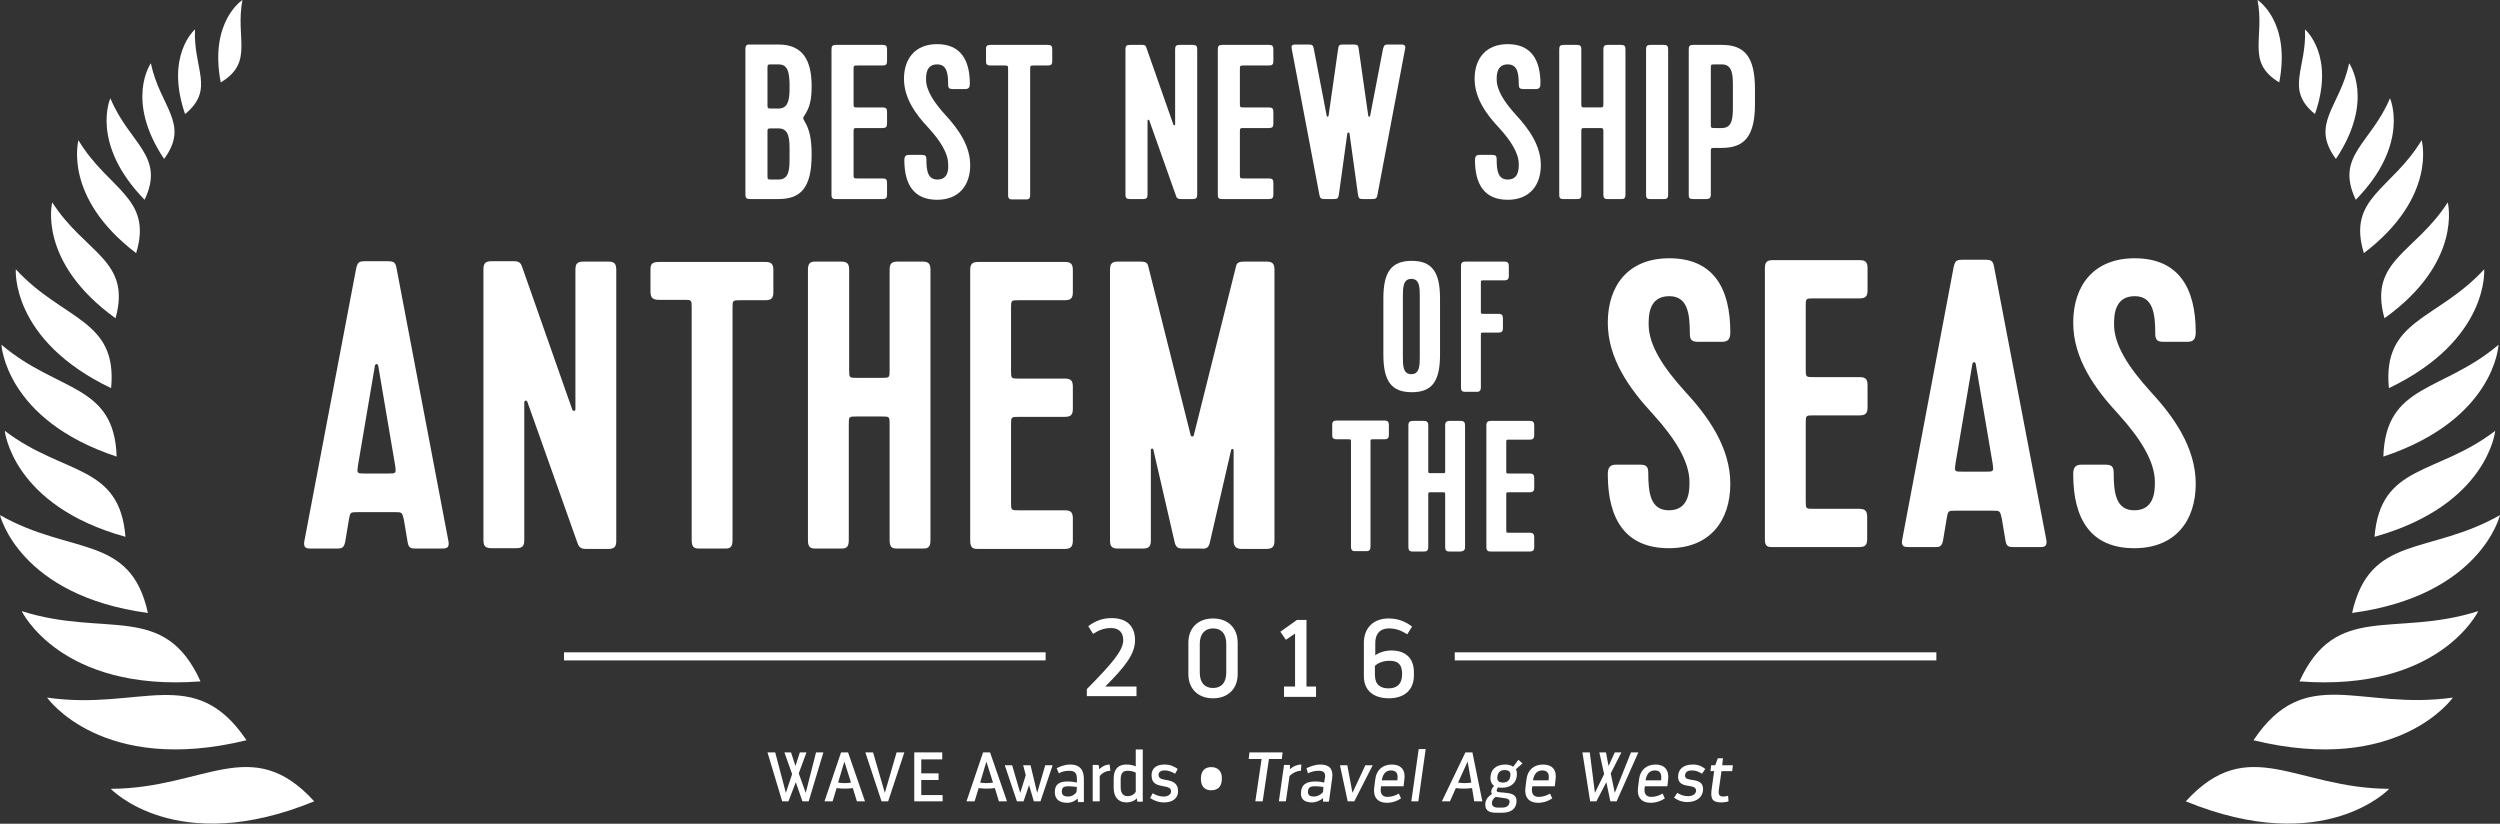 <?xml version="1.0" encoding="utf-8"?>
<!-- Generator: Adobe Illustrator 27.1.1, SVG Export Plug-In . SVG Version: 6.00 Build 0)  -->
<svg version="1.1" id="Layer_1" xmlns="http://www.w3.org/2000/svg" xmlns:xlink="http://www.w3.org/1999/xlink" x="0px" y="0px"
	 width="679.5px" height="223.9px" viewBox="0 0 679.5 223.9" style="enable-background:new 0 0 679.5 223.9;" xml:space="preserve"
	>
<rect x="0" y="0" width="679.5" height="223.9" fill="#333333" stroke="none"/>
<style type="text/css">
	.st0{fill:#FFFFFF;}
</style>
<path class="st0" d="M30.1,214.4c0,0,17.8,18.8,55.3,3.4C68.4,199.1,55.6,214.3,30.1,214.4z"/>
<path class="st0" d="M67,201.2c-14.1-21-28.9-7.9-54.2-11.6C12.8,189.6,27.6,210.8,67,201.2z"/>
<path class="st0" d="M54.5,185.2c-9.8-21.7-25.7-11.8-48.6-19.1C5.9,166.1,16.4,188.1,54.5,185.2z"/>
<path class="st0" d="M40.2,166.6C35.5,145.1,19.3,151,0,140C0,140,5.2,161.9,40.2,166.6z"/>
<path class="st0" d="M1.3,117.1c0,0,2,20.3,32.8,28.8C32.5,126,17.3,129.3,1.3,117.1z"/>
<path class="st0" d="M31.7,124.1c-0.6-19.9-16-17.4-31.3-30.4C0.4,93.7,1.4,114.1,31.7,124.1z"/>
<path class="st0" d="M30.2,105.5c1.8-18.8-13-18.3-25.9-32.3C4.3,73.2,2.8,92.4,30.2,105.5z"/>
<path class="st0" d="M31.4,86.5c4.4-15.8-8.3-17.6-17.2-31.5C14.2,54.9,10,71.1,31.4,86.5z"/>
<path class="st0" d="M37,68.8c4.6-15.1-7.5-17.1-15.7-30.7C21.4,38.1,16.9,53.5,37,68.8z"/>
<path class="st0" d="M30,26.7c0,0-5.6,12.3,9.3,27.6C45,42.3,35.1,39.1,30,26.7z"/>
<path class="st0" d="M41,17.2c0,0-7.1,10,3.6,26C51.7,33.6,43.5,29.1,41,17.2z"/>
<path class="st0" d="M53,8c0,0-8.2,7-2.7,23C58.5,24.3,52.5,18.7,53,8z"/>
<path class="st0" d="M65.9,0c0,0-9.1,5.8-5.9,22.4C69.1,16.9,63.9,10.5,65.9,0z"/>
<path class="st0" d="M594.1,217.8c37.6,15.4,55.3-3.4,55.3-3.4C623.9,214.3,611.2,199.1,594.1,217.8z"/>
<path class="st0" d="M612.5,201.2c39.4,9.6,54.2-11.6,54.2-11.6C641.5,193.2,626.6,180.1,612.5,201.2z"/>
<path class="st0" d="M625,185.2c38.1,2.9,48.6-19.1,48.6-19.1C650.7,173.4,634.9,163.5,625,185.2z"/>
<path class="st0" d="M639.3,166.6c35-4.7,40.2-26.6,40.2-26.6C660.2,151,644.1,145.1,639.3,166.6z"/>
<path class="st0" d="M645.4,145.9c30.8-8.6,32.8-28.8,32.8-28.8C662.3,129.3,647,126,645.4,145.9z"/>
<path class="st0" d="M647.8,124.1c30.4-10.1,31.3-30.4,31.3-30.4C663.8,106.7,648.4,104.2,647.8,124.1z"/>
<path class="st0" d="M649.3,105.5c27.4-13.1,25.9-32.3,25.9-32.3C662.3,87.2,647.5,86.7,649.3,105.5z"/>
<path class="st0" d="M648.1,86.5C669.5,71.2,665.3,55,665.3,55C656.4,68.9,643.7,70.7,648.1,86.5z"/>
<path class="st0" d="M642.5,68.8c20.1-15.3,15.7-30.7,15.7-30.7C650,51.7,637.9,53.7,642.5,68.8z"/>
<path class="st0" d="M640.3,54.3c14.9-15.2,9.3-27.6,9.3-27.6C644.4,39.1,634.6,42.3,640.3,54.3z"/>
<path class="st0" d="M638.5,17.2c-2.5,11.9-10.7,16.4-3.6,26C645.6,27.2,638.5,17.2,638.5,17.2z"/>
<path class="st0" d="M629.2,31c5.6-16-2.7-23-2.7-23C627,18.7,621,24.3,629.2,31z"/>
<path class="st0" d="M619.5,22.4C622.7,5.8,613.6,0,613.6,0C615.6,10.5,610.4,16.9,619.5,22.4z"/>
<g>
	<path class="st0" d="M203.8,54.1h7.8c6,0,9-3,9-12c0-4.1-0.5-6.8-1.9-9.1c-0.3-0.5-0.4-0.7-0.4-0.9s0.2-0.4,0.4-0.8
		c1.4-2.1,1.9-4.2,1.9-7.9c0-7-2.4-11.3-9-11.3h-7.8c-0.6,0-1.2,0-1.2,1.2v39.6C202.6,53.8,202.9,54.1,203.8,54.1z M208.6,18.7
		c0-1.2,0-1.2,1.2-1.2h1.8c2.7,0,2.9,2.5,3,5.2v2.1c-0.1,2.5-0.5,4.7-3,4.7h-1.8c-1.2,0-1.2,0-1.2-1.2V18.7z M208.6,36
		c0-1.1,0-1.1,1.2-1.1h1.8c3,0,3,3.1,3,6.1v1.7c0,3.1,0,6.1-3,6.1h-1.8c-1.2,0-1.2,0-1.2-1.2V36z"/>
	<path class="st0" d="M227.2,54.1h12.7c0.9,0,1.2-0.3,1.2-1.2v-3.2c0-0.9-0.3-1.2-1.2-1.2h-6.7c-1.2,0-1.2,0-1.2-1.2V36
		c0-1.2,0-1.2,1.2-1.2h6.7c0.9,0,1.2-0.3,1.2-1.2v-3.2c0-0.9-0.3-1.2-1.2-1.2h-6.7c-1.2,0-1.2,0-1.2-1.2v-9c0-1.2,0-1.2,1.2-1.2h6.7
		c0.9,0,1.2-0.3,1.2-1.2v-3.2c0-0.9-0.3-1.2-1.2-1.2h-12.7c-0.9,0-1.2,0.3-1.2,1.2V53C226,54.1,226.6,54.1,227.2,54.1z"/>
	<path class="st0" d="M254.8,48.8c-2.7,0-3-2.5-3-5.5c0-0.9-0.3-1.2-1.2-1.2H247c-0.9,0-1.2,0.5-1.2,1.4c0,6.5,2.5,10.8,8.9,10.8
		c6,0,9-4,9-9.4c0-5.3-3.2-9.8-6.7-13.6c-3.1-3.4-5.3-6.7-5.3-9.7c0-1.2,0-4.1,3-4.1c2.7,0,3,2.5,3,5.5c0,0.9,0.3,1.2,1.2,1.2h3.5
		c0.9,0,1.2-0.5,1.2-1.4c0-6.5-2.5-10.8-8.9-10.8c-6,0-9,4-9,9.4c0,5.3,3.2,9.7,6.7,13.4c3.1,3.4,5.3,6.8,5.3,9.8
		C257.8,45.9,257.8,48.8,254.8,48.8z"/>
	<path class="st0" d="M269.2,17.8h3.7c1.1,0,1.1,0,1.1,1.2v34c0,1.2,0.6,1.2,1.2,1.2h3.6c0.6,0,1.2,0,1.2-1.2V19
		c0-1.2,0-1.2,1.2-1.2h3.6c0.9,0,1.2-0.3,1.2-1.2v-3.2c0-0.9-0.3-1.2-1.2-1.2h-15.6c-1.2,0-1.2,0.6-1.2,1.2v3.2
		C268,17.2,268,17.8,269.2,17.8z"/>
	<path class="st0" d="M307.1,54.1h3.6c0.9,0,1.2-0.3,1.2-1.2V32.8c0-0.3,0.4-0.4,0.5,0l7.3,20.6c0.2,0.6,0.7,0.7,1.2,0.7h3.3
		c0.9,0,1.2-0.3,1.2-1.2V13.4c0-0.9-0.3-1.2-1.2-1.2h-3.6c-0.9,0-1.2,0.3-1.2,1.2v20.4c0,0.3-0.4,0.4-0.5,0L311.6,13
		c-0.2-0.7-0.5-0.8-1.2-0.8h-3.3c-0.9,0-1.2,0.3-1.2,1.2V53C305.9,53.8,306.2,54.1,307.1,54.1z"/>
	<path class="st0" d="M332.2,54.1h12.7c0.9,0,1.2-0.3,1.2-1.2v-3.2c0-0.9-0.3-1.2-1.2-1.2h-6.7c-1.2,0-1.2,0-1.2-1.2V36
		c0-1.2,0-1.2,1.2-1.2h6.7c0.9,0,1.2-0.3,1.2-1.2v-3.2c0-0.9-0.3-1.2-1.2-1.2h-6.7c-1.2,0-1.2,0-1.2-1.2v-9c0-1.2,0-1.2,1.2-1.2h6.7
		c0.9,0,1.2-0.3,1.2-1.2v-3.2c0-0.9-0.3-1.2-1.2-1.2h-12.7c-0.9,0-1.2,0.3-1.2,1.2V53C331,54.1,331.6,54.1,332.2,54.1z"/>
	<path class="st0" d="M358.6,52.9c0.2,0.9,0.3,1.2,1.4,1.2h2.5c1.2,0,1.2-0.3,1.4-1.2l2.3-16.6c0.1-0.4,0.5-0.4,0.6,0l2.3,16.6
		c0.2,0.9,0.2,1.2,1.4,1.2h2.5c1.1,0,1.2-0.3,1.4-1.2l7.5-39.6c0.2-0.8-0.1-1.2-1-1.2h-3.6c-1,0-1.1,0.2-1.4,1.2l-3.5,18.2
		c-0.1,0.3-0.5,0.3-0.5,0l-2.6-18.2c-0.1-1-0.4-1.2-1.3-1.2h-3c-0.9,0-1.2,0.2-1.3,1.2l-2.6,18.2c-0.1,0.3-0.5,0.3-0.5,0l-3.5-18.2
		c-0.2-1-0.4-1.2-1.4-1.2h-3.6c-1,0-1.2,0.4-1,1.2L358.6,52.9z"/>
	<path class="st0" d="M409.8,48.8c-2.7,0-3-2.5-3-5.5c0-0.9-0.3-1.2-1.2-1.2h-3.5c-0.9,0-1.2,0.5-1.2,1.4c0,6.5,2.5,10.8,8.9,10.8
		c6,0,9-4,9-9.4c0-5.3-3.2-9.8-6.7-13.6c-3.1-3.4-5.3-6.7-5.3-9.7c0-1.2,0-4.1,3-4.1c2.7,0,3,2.5,3,5.5c0,0.9,0.3,1.2,1.2,1.2h3.5
		c0.9,0,1.2-0.5,1.2-1.4c0-6.5-2.5-10.8-8.9-10.8c-6,0-9,4-9,9.4c0,5.3,3.2,9.7,6.7,13.4c3.1,3.4,5.3,6.8,5.3,9.8
		C412.8,45.9,412.8,48.8,409.8,48.8z"/>
	<path class="st0" d="M425,54.1h3.6c0.6,0,1.2,0,1.2-1.2V36c0-1.2,0-1.2,1.2-1.2h3.6c1.2,0,1.2,0,1.2,1.2v16.9
		c0,1.2,0.6,1.2,1.2,1.2h3.6c0.6,0,1.2,0,1.2-1.2V13.4c0-0.9-0.3-1.2-1.2-1.2H437c-0.9,0-1.2,0.3-1.2,1.2V28c0,1.2,0,1.2-1.2,1.2
		H431c-1.2,0-1.2,0-1.2-1.2V13.4c0-0.9-0.3-1.2-1.2-1.2H425c-0.9,0-1.2,0.3-1.2,1.2V53C423.8,54.1,424.4,54.1,425,54.1z"/>
	<path class="st0" d="M448.6,54.1h3.6c0.6,0,1.2,0,1.2-1.2V13.4c0-0.9-0.3-1.2-1.2-1.2h-3.6c-0.9,0-1.2,0.3-1.2,1.2V53
		C447.4,54.1,448,54.1,448.6,54.1z"/>
	<path class="st0" d="M460.2,54.1h3.6c0.8,0,1.2-0.3,1.2-1.2V41.4c0-1.2,0-1.2,1.2-1.2h1.8c6,0,9-3,9-11.9v-4.1c0-9-3-12-9-12h-7.8
		c-0.9,0-1.2,0.3-1.2,1.2V53C459,53.8,459.2,54.1,460.2,54.1z M465,18.7c0-1.2,0-1.2,1.2-1.2h1.8c3,0,3,3.1,3,6.1v5.1
		c0,3.1,0,6.1-3,6.1h-1.8c-1.2,0-1.2,0-1.2-1.1V18.7z"/>
</g>
<g>
	<path class="st0" d="M308.9,186.6h-8.5c5.6-5.6,8.1-8.9,8.1-12.6c0-3.6-2-6-6.4-6c-2.6,0-4.6,0.9-6.3,2.2l1.3,2.1
		c1.4-0.9,2.8-1.6,4.9-1.6c2.3,0,3.3,1.4,3.3,3.3c0,2.8-3,6.3-9.9,13.3v1.9h13.5V186.6L308.9,186.6z"/>
	<path class="st0" d="M329.7,168.1c-4,0-6.7,2.5-6.7,6.6v8.5c0,4.1,2.7,6.6,6.7,6.6s6.7-2.5,6.7-6.6v-8.5
		C336.4,170.6,333.7,168.1,329.7,168.1z M333.3,182.8c0,2.8-1.4,4.2-3.6,4.2s-3.6-1.4-3.6-4.2V175c0-2.7,1.4-4.2,3.6-4.2
		s3.6,1.4,3.6,4.2V182.8z"/>
	<polygon class="st0" points="349,186.6 349,189.4 357.7,189.4 357.7,186.6 355.1,186.6 355.1,168.5 352.5,168.5 348,171.7 
		349.5,173.9 352,172.2 352,186.6 	"/>
	<path class="st0" d="M377.5,170.8c2.1,0,3.5,0.7,5,1.6l1.3-2.1c-1.7-1.3-3.7-2.2-6.4-2.2c-4.1,0-6.7,2.6-6.7,6.6v9.1
		c0,4.1,2.9,6,6.8,6c4,0,6.8-2.1,6.8-6.2v-0.9c0-4.1-2.6-5.9-6.1-5.9c-1.6,0-3.3,0.5-4.4,1.3v-3
		C373.7,172.3,375.1,170.8,377.5,170.8z M377.7,179.6c2.3,0,3.4,1,3.4,3.6c0,2.8-1.5,3.9-3.7,3.9s-3.7-1-3.7-3.7V181
		C374.6,180.1,376.1,179.6,377.7,179.6z"/>
</g>
<g>
	<rect x="395.4" y="177.3" class="st0" width="130.9" height="2.2"/>
	<rect x="153.3" y="177.3" class="st0" width="130.9" height="2.2"/>
</g>
<g>
	<polygon class="st0" points="219,215.5 217.1,210.2 219.2,204.5 217.4,204.5 216.2,208.2 215,204.5 213.2,204.5 215.3,210.4 
		213.6,215.5 210.7,204.5 208.6,204.5 212.6,217.8 214.3,217.8 216.3,212.6 218.1,217.8 219.8,217.8 223.8,204.5 221.8,204.5 	"/>
	<path class="st0" d="M228.6,204.5l-4.5,13.3h2.2l1.1-3.6c1.5,0.2,3,0.2,4.4,0l1.1,3.6h2.2l-4.6-13.3H228.6z M227.8,212.7l1.7-5.7
		l1.8,5.7C230.2,212.9,229,212.9,227.8,212.7z"/>
	<polygon class="st0" points="240.5,215.5 237.3,204.5 235.2,204.5 239.6,217.8 241.4,217.8 245.8,204.5 243.7,204.5 	"/>
	<polygon class="st0" points="250.4,212 255.1,212 255.1,210.2 250.4,210.2 250.4,206.4 256.1,206.4 256.1,204.5 248.5,204.5 
		248.5,217.8 256.2,217.8 256.2,216.1 250.4,216.1 	"/>
	<path class="st0" d="M267.2,204.5l-4.5,13.3h2.2l1.1-3.6c1.5,0.2,3,0.2,4.4,0l1.1,3.6h2.2l-4.6-13.3H267.2z M266.4,212.7l1.7-5.7
		l1.8,5.7C268.7,212.9,267.5,212.9,266.4,212.7z"/>
	<polygon class="st0" points="281.9,215.5 280.1,208 278.1,208 278.8,210.7 277.3,215.5 275.1,208 273.1,208 276.4,217.8 
		278.2,217.8 279.7,213.4 281,217.8 282.8,217.8 286.1,208 284.1,208 	"/>
	<path class="st0" d="M290.9,207.8c-1.6,0-2.9,0.6-3.7,1l0.6,1.4c0.6-0.4,1.6-0.7,2.8-0.7c1.4,0,2.1,0.5,2.1,2.1v1.1
		c-0.8-0.2-1.6-0.3-2.4-0.3c-2.2,0-3.6,0.6-3.6,2.9c0,2,1.3,2.9,3.4,2.9c1.1,0,2.2-0.5,2.8-1.2l0.1,1h1.6v-6.5
		C294.5,209,293.3,207.8,290.9,207.8z M292.6,215.3c-0.5,0.7-1.3,1.2-2.3,1.2s-1.7-0.3-1.7-1.4c0-1.1,0.6-1.4,1.8-1.4
		c0.8,0,1.5,0.1,2.3,0.2L292.6,215.3L292.6,215.3z"/>
	<path class="st0" d="M298.8,209.1l-0.2-1.2H297v9.9h1.9v-6.9c0.7-0.8,1.7-1.4,2.9-1.4l-0.2-1.7
		C300.6,207.8,299.5,208.3,298.8,209.1z"/>
	<path class="st0" d="M308.7,208.3c-0.9-0.4-1.7-0.5-2.6-0.5c-2.2,0-3.4,1.3-3.4,3.8v2.5c0,2.5,1.2,4,3.5,4c1.1,0,2.1-0.4,2.8-1.1
		l0.1,0.9h1.5v-14.2h-1.9V208.3L308.7,208.3z M308.7,215.2c-0.4,0.7-1.2,1.2-2.2,1.2c-1.3,0-1.9-0.9-1.9-2.5v-2.1
		c0-1.6,0.6-2.3,1.8-2.3c0.8,0,1.5,0.1,2.3,0.5L308.7,215.2L308.7,215.2z"/>
	<path class="st0" d="M317,212c-1.3-0.2-2.1-0.4-2.1-1.4c0-0.7,0.5-1.2,1.7-1.2c1.1,0,1.9,0.4,2.8,0.9l0.7-1.3c-1-0.7-2-1.2-3.6-1.2
		c-2.4,0-3.5,1.2-3.5,2.9c0,2.4,1.6,2.7,3.2,3c1.5,0.2,2.1,0.6,2.1,1.4c0,0.7-0.7,1.4-2,1.4c-1.2,0-2.2-0.4-3-0.9l-0.7,1.3
		c0.9,0.6,2.2,1.2,3.8,1.2c2.5,0,3.8-1.3,3.8-3C320.2,212.7,318.6,212.3,317,212z"/>
	<path class="st0" d="M329.2,208.5c-1.7,0-2.8,1-2.8,3.2c0,2.1,1.1,3.1,2.8,3.1c1.8,0,2.9-1,2.9-3.1
		C332.2,209.6,331,208.5,329.2,208.5z"/>
	<polygon class="st0" points="348.6,204.5 339.6,204.5 339.4,206.3 342.9,206.3 341.2,217.8 343.2,217.8 344.9,206.3 348.4,206.3 	
		"/>
	<path class="st0" d="M350.6,209.1v-1.2H349l-1.4,9.9h1.9l1-6.9c0.8-0.8,2-1.4,3.1-1.4l0.1-1.7C352.6,207.8,351.4,208.3,350.6,209.1
		z"/>
	<path class="st0" d="M358.9,207.8c-1.6,0-2.9,0.6-3.8,1l0.4,1.4c0.7-0.4,1.7-0.7,2.9-0.7c1.4,0,2,0.5,1.7,2.1l-0.2,1.1
		c-0.8-0.2-1.5-0.3-2.3-0.3c-2.5,0-4,0.8-4,3.3c0,1.7,1.2,2.4,3,2.4c1.1,0,2.3-0.5,3-1.2v1h1.6l0.9-6.5
		C362.4,209,361.3,207.8,358.9,207.8z M359.6,215.3c-0.6,0.7-1.5,1.2-2.5,1.2c-0.9,0-1.6-0.3-1.6-1.2c0-1.3,0.6-1.6,2-1.6
		c0.8,0,1.5,0.1,2.2,0.2L359.6,215.3z"/>
	<polygon class="st0" points="367.6,215.5 366.2,208 364.2,208 366.3,217.8 368.1,217.8 373.1,208 371.1,208 	"/>
	<path class="st0" d="M378.3,207.8c-2.5,0-4.2,1.5-4.5,4l-0.3,2.4c-0.3,2.5,1,4,3.4,4c1.6,0,2.9-0.5,3.9-1.2l-0.6-1.3
		c-0.9,0.5-1.9,0.9-3.1,0.9c-1.3,0-2-0.8-1.8-2.4l0.1-0.5h6.1l0.2-1.8C382.1,209.3,380.8,207.8,378.3,207.8z M379.8,211.9v0.2h-4.2
		v-0.2c0.3-1.6,1.1-2.5,2.5-2.5S380.1,210.3,379.8,211.9z"/>
	<polygon class="st0" points="383.6,217.8 385.5,217.8 387.5,203.6 385.6,203.6 	"/>
	<path class="st0" d="M398.3,204.5l-6.4,13.3h2.2l1.6-3.6c1.4,0.2,2.9,0.2,4.4,0l0.6,3.6h2.2l-2.7-13.3H398.3z M396.3,212.7l2.6-5.7
		l1,5.7C398.6,212.9,397.5,212.9,396.3,212.7z"/>
	<path class="st0" d="M412.7,206.5l-1.4,1.9c-0.6-0.4-1.3-0.6-2.1-0.6c-2.5,0-4.1,1.3-4.1,3.7c0,1,0.4,1.7,1,2.1
		c-0.7,0.7-1,1.6-0.6,2.2c-1,0.7-1.8,1.5-1.8,2.9c0,1.5,0.9,2.2,2.9,2.2h1.7c2.4,0,3.9-1.1,3.9-3.2c0-1.5-1-2-2.8-2.2l-2.1-0.2
		c-0.8-0.1-0.5-0.9-0.1-1.3c0.3,0.1,0.7,0.1,1.1,0.1c2.5,0,4-1.5,4-3.7c0-0.6-0.1-1.1-0.3-1.3l1.8-1.6L412.7,206.5z M408.7,216.9
		c0.9,0.1,1.6,0.3,1.6,1c0,1-0.8,1.6-1.9,1.6h-1.3c-1,0-1.6-0.4-1.6-1.2c0-0.6,0.3-1.2,1-1.7L408.7,216.9z M410.5,211
		c-0.2,1.2-0.9,1.7-2,1.7s-1.7-0.5-1.5-1.7s0.9-1.7,2-1.7S410.7,209.8,410.5,211z"/>
	<path class="st0" d="M419.4,207.8c-2.5,0-4.2,1.5-4.5,4l-0.3,2.4c-0.3,2.5,1,4,3.4,4c1.6,0,2.9-0.5,3.9-1.2l-0.6-1.3
		c-0.9,0.5-1.9,0.9-3.1,0.9c-1.3,0-2-0.8-1.8-2.4l0.1-0.5h6.1l0.2-1.8C423.2,209.3,421.9,207.8,419.4,207.8z M420.9,211.9v0.2h-4.2
		v-0.2c0.3-1.6,1.1-2.5,2.5-2.5S421.2,210.3,420.9,211.9z"/>
	<polygon class="st0" points="443.3,204.5 438.9,215.5 437.8,210.2 440.7,204.5 438.9,204.5 437.2,208.2 436.5,204.5 434.7,204.5 
		436,210.4 433.5,215.5 432.1,204.5 430.1,204.5 432.2,217.8 433.9,217.8 436.6,212.6 437.7,217.8 439.4,217.8 445.3,204.5 	"/>
	<path class="st0" d="M450,207.8c-2.5,0-4.2,1.5-4.5,4l-0.3,2.4c-0.3,2.5,1,4,3.4,4c1.6,0,2.9-0.5,3.9-1.2l-0.6-1.3
		c-0.9,0.5-1.9,0.9-3.1,0.9c-1.3,0-2-0.8-1.8-2.4l0.1-0.5h6.1l0.2-1.8C453.7,209.3,452.4,207.8,450,207.8z M451.5,211.9v0.2h-4.2
		v-0.2c0.3-1.6,1.1-2.5,2.5-2.5S451.7,210.3,451.5,211.9z"/>
	<path class="st0" d="M459.9,209.4c1.1,0,1.9,0.4,2.7,0.9l0.9-1.3c-0.9-0.7-1.8-1.2-3.4-1.2c-2.7,0-4,1.4-4,3.3
		c0,1.9,1.4,2.3,2.9,2.5c1.3,0.2,2,0.5,2,1.3s-0.8,1.5-2.2,1.5c-1.2,0-2.1-0.4-2.9-0.9l-0.9,1.3c0.8,0.6,2,1.2,3.6,1.2
		c2.7,0,4.3-1.5,4.3-3.5c0-1.9-1.4-2.3-2.9-2.5c-1.2-0.2-2-0.3-2-1.2C458,210,458.5,209.4,459.9,209.4z"/>
	<path class="st0" d="M468.3,206.1h-1.4l-0.7,1.9h-1.1l-0.2,1.6h1l-0.7,5.1c-0.3,2.5,0.3,3.4,2.7,3.4c0.5,0,1.4-0.1,1.9-0.3
		l-0.1-1.5c-0.4,0.1-1,0.2-1.3,0.2c-1.2,0-1.4-0.6-1.2-2l0.7-4.9h2.9l0.2-1.6h-2.9L468.3,206.1z"/>
</g>
<g>
	<path class="st0" d="M107.8,73c-0.3-1.7-0.7-2-2.5-2h-6c-1.8,0-2.1,0.3-2.5,2l-14.1,74.2c-0.3,1.9,0.8,1.9,1.9,1.9h6.7
		c1.4,0,2.1,0,2.5-1.7l1-6c0.4-2.2,0.3-2.2,2.6-2.2h9.9c2,0,2,0,2.5,2.2l1,6c0.3,1.7,1,1.7,2.5,1.7h6.7c1.1,0,2.2,0,1.9-1.9
		L107.8,73z M105.4,128.7h-6.2c-2.2,0-2.2,0-1.9-2.2l4.6-27.1c0.1-0.6,0.8-0.6,0.9,0l4.6,27.1C107.7,128.7,107.7,128.7,105.4,128.7z
		"/>
	<path class="st0" d="M159.2,149.2h6.1c1.7,0,2.2-0.6,2.2-2.2V73.3c0-1.7-0.6-2.2-2.2-2.2h-6.7c-1.7,0-2.2,0.6-2.2,2.2v37.9
		c0,0.6-0.7,0.7-0.9,0l-13.6-38.7c-0.4-1.2-1-1.5-2.2-1.5h-6.1c-1.7,0-2.2,0.6-2.2,2.2v73.6c0,1.7,0.6,2.2,2.2,2.2h6.7
		c1.7,0,2.2-0.6,2.2-2.2v-37.4c0-0.6,0.7-0.8,0.9,0l13.6,38.3C157.4,148.9,158.2,149.2,159.2,149.2z"/>
	<path class="st0" d="M179.1,81.5h6.8c2.1,0,2.1,0,2.1,2.2v63.2c0,2.2,1.1,2.2,2.2,2.2h6.7c1.1,0,2.2,0,2.2-2.2V83.8
		c0-2.2,0-2.2,2.2-2.2h6.7c1.7,0,2.2-0.6,2.2-2.2v-6c0-1.7-0.6-2.2-2.2-2.2h-29c-2.2,0-2.2,1.1-2.2,2.2v6
		C176.9,80.4,176.9,81.5,179.1,81.5z"/>
	<path class="st0" d="M219.6,73.3v73.6c0,2.2,1.1,2.2,2.2,2.2h6.7c1.1,0,2.2,0,2.2-2.2v-31.5c0-2.2,0-2.2,2.2-2.2h6.7
		c2.2,0,2.2,0,2.2,2.2v31.5c0,2.2,1.1,2.2,2.2,2.2h6.7c1.1,0,2.2,0,2.2-2.2V73.3c0-1.7-0.6-2.2-2.2-2.2H244c-1.7,0-2.2,0.6-2.2,2.2
		v27.2c0,2.2,0,2.2-2.2,2.2H233c-2.2,0-2.2,0-2.2-2.2V73.3c0-1.7-0.6-2.2-2.2-2.2h-6.7C220.2,71,219.6,71.6,219.6,73.3z"/>
	<path class="st0" d="M291.6,146.9v-6c0-1.7-0.6-2.2-2.2-2.2H277c-2.2,0-2.2,0-2.2-2.2v-21c0-2.2,0-2.2,2.2-2.2h12.4
		c1.7,0,2.2-0.6,2.2-2.2v-6c0-1.7-0.6-2.2-2.2-2.2H277c-2.2,0-2.2,0-2.2-2.2V83.8c0-2.2,0-2.2,2.2-2.2h12.4c1.7,0,2.2-0.6,2.2-2.2
		v-6c0-1.7-0.6-2.2-2.2-2.2h-23.5c-1.7,0-2.2,0.6-2.2,2.2V147c0,2.2,1.1,2.2,2.2,2.2h23.5C291,149.2,291.6,148.6,291.6,146.9z"/>
	<path class="st0" d="M328.8,147.6l5.8-25.2c0.1-0.6,0.7-0.4,0.7,0V147c0,1.7,0.9,2.2,2.2,2.2h6.7c1.6,0,2.2-0.6,2.2-2.2V73.3
		c0-1.7-0.6-2.2-2.2-2.2h-6.1c-1.2,0-1.9,0.3-2.1,1.1l-11.5,46c-0.1,0.6-0.8,0.6-0.9,0l-11.5-45.8c-0.2-1-0.8-1.3-2.1-1.3h-6.1
		c-1.7,0-2.2,0.6-2.2,2.2v73.6c0,1.7,0.6,2.2,2.2,2.2h6.7c1.7,0,2.2-0.6,2.2-2.2v-24.6c0-0.4,0.6-0.6,0.7,0l5.8,25.2
		c0.4,1.6,1.3,1.6,2.5,1.6h4.4C327.5,149.2,328.4,149.2,328.8,147.6z"/>
	<path class="st0" d="M453.7,80.5c5,0,5.6,4.7,5.6,10.2c0,1.7,0.6,2.2,2.2,2.2h6.6c1.7,0,2.2-0.9,2.2-2.6c0-12.1-4.7-20.1-16.6-20.1
		c-11.2,0-16.7,7.5-16.7,17.5c0,9.8,5.9,18,12.4,25c5.8,6.4,9.8,12.7,9.8,18.3c0,2.2,0,7.7-5.6,7.7c-5,0-5.6-4.7-5.6-10.2
		c0-1.7-0.6-2.2-2.2-2.2h-6.6c-1.7,0-2.2,0.9-2.2,2.6c0,12.1,4.7,20.1,16.6,20.1c11.2,0,16.7-7.5,16.7-17.5
		c0-9.8-5.9-18.2-12.4-25.2c-5.8-6.4-9.8-12.5-9.8-18.1C448.1,85.9,448.1,80.5,453.7,80.5z"/>
	<path class="st0" d="M481.8,148.7h23.5c1.7,0,2.2-0.6,2.2-2.2v-6c0-1.7-0.6-2.2-2.2-2.2H493c-2.2,0-2.2,0-2.2-2.2v-21
		c0-2.2,0-2.2,2.2-2.2h12.4c1.7,0,2.2-0.6,2.2-2.2v-6c0-1.7-0.6-2.2-2.2-2.2H493c-2.2,0-2.2,0-2.2-2.2v-17c0-2.2,0-2.2,2.2-2.2h12.4
		c1.7,0,2.2-0.6,2.2-2.2v-6c0-1.7-0.6-2.2-2.2-2.2h-23.5c-1.7,0-2.2,0.6-2.2,2.2v73.6C479.6,148.7,480.7,148.7,481.8,148.7z"/>
	<path class="st0" d="M542,72.6c-0.3-1.7-0.7-2-2.5-2h-6c-1.8,0-2.1,0.3-2.5,2l-14,74.2c-0.3,1.9,0.8,1.9,1.9,1.9h6.7
		c1.5,0,2.1,0,2.5-1.7l1-6c0.4-2.2,0.3-2.2,2.6-2.2h9.9c2,0,2,0,2.5,2.2l1,6c0.3,1.7,1,1.7,2.5,1.7h6.7c1.1,0,2.2,0,1.9-1.9
		L542,72.6z M539.6,128.2h-6.2c-2.2,0-2.2,0-1.9-2.2l4.6-27.1c0.1-0.6,0.8-0.6,0.9,0l4.6,27.1C541.9,128.2,541.9,128.2,539.6,128.2z
		"/>
	<path class="st0" d="M584.4,106.3c-5.8-6.4-9.8-12.5-9.8-18.1c0-2.2,0-7.7,5.6-7.7c5,0,5.6,4.7,5.6,10.2c0,1.7,0.6,2.2,2.2,2.2h6.6
		c1.7,0,2.2-0.9,2.2-2.6c0-12.1-4.7-20.1-16.6-20.1c-11.2,0-16.7,7.5-16.7,17.5c0,9.8,5.9,18,12.4,25c5.8,6.4,9.8,12.7,9.8,18.3
		c0,2.2,0,7.7-5.6,7.7c-5,0-5.6-4.7-5.6-10.2c0-1.7-0.6-2.2-2.2-2.2h-6.6c-1.7,0-2.2,0.9-2.2,2.6c0,12.1,4.7,20.1,16.6,20.1
		c11.2,0,16.7-7.5,16.7-17.5C596.8,121.7,590.9,113.3,584.4,106.3z"/>
	<path class="st0" d="M368.3,149.8h3c0.5,0,1.2,0,1.2-1.2v-28.4c0-0.8,0-0.8,0.8-0.8h3c0.8,0,1.2-0.3,1.2-1.2v-2.7
		c0-0.8-0.3-1.2-1.2-1.2h-13c-1.2,0-1.2,0.7-1.2,1.2v2.7c0,0.5,0,1.2,1.2,1.2h3.1c0.8,0,0.8,0,0.8,0.8v28.4
		C367.2,149.8,367.9,149.8,368.3,149.8z"/>
	<path class="st0" d="M398.2,148.7v-33.1c0-0.8-0.3-1.2-1.2-1.2h-3c-0.8,0-1.2,0.3-1.2,1.2v12.2c0,0.8,0,0.8-0.8,0.8h-3
		c-0.8,0-0.8,0-0.8-0.8v-12.2c0-0.8-0.3-1.2-1.2-1.2h-3c-0.8,0-1.2,0.3-1.2,1.2v33.1c0,1.2,0.7,1.2,1.2,1.2h3c0.5,0,1.2,0,1.2-1.2
		v-14.1c0-0.8,0-0.8,0.8-0.8h3c0.8,0,0.8,0,0.8,0.8v14.1c0,1.2,0.7,1.2,1.2,1.2h3C397.5,149.8,398.2,149.8,398.2,148.7z"/>
	<path class="st0" d="M410.2,119.5h5.6c0.8,0,1.2-0.3,1.2-1.2v-2.7c0-0.8-0.3-1.2-1.2-1.2h-10.6c-0.8,0-1.2,0.3-1.2,1.2v33.1
		c0,1.2,0.7,1.2,1.2,1.2h10.6c0.8,0,1.2-0.3,1.2-1.2V146c0-0.8-0.3-1.2-1.2-1.2h-5.6c-0.8,0-0.8,0-0.8-0.8v-9.4c0-0.8,0-0.8,0.8-0.8
		h5.6c0.8,0,1.2-0.3,1.2-1.2v-2.7c0-0.8-0.3-1.2-1.2-1.2h-5.6c-0.8,0-0.8,0-0.8-0.8v-7.5C409.4,119.5,409.4,119.5,410.2,119.5z"/>
	<path class="st0" d="M376,81.1v15.3c0,7.2,2.2,10.2,7.7,10.2s7.7-2.9,7.7-10.2V81.1c0-7.2-2.2-10.2-7.7-10.2S376,73.9,376,81.1z
		 M381.3,96.8v-16c0-2.5,0-5,2.3-5s2.3,2.4,2.3,5v15.9c0,2.5,0,5-2.3,5S381.3,99.3,381.3,96.8z"/>
	<path class="st0" d="M398.3,106.5h3c0.5,0,1.2,0,1.2-1.2V91.2c0-0.8,0-0.8,0.8-0.8h4c0.8,0,1.2-0.3,1.2-1.2v-2.7
		c0-0.8-0.3-1.2-1.2-1.2h-4c-0.8,0-0.8,0-0.8-0.8V77c0-0.8,0-0.8,0.8-0.8h5.6c0.8,0,1.2-0.3,1.2-1.2v-2.7c0-0.8-0.3-1.2-1.2-1.2
		h-10.6c-0.8,0-1.2,0.3-1.2,1.2v33.1C397.1,106.5,397.8,106.5,398.3,106.5z"/>
</g>
</svg>
